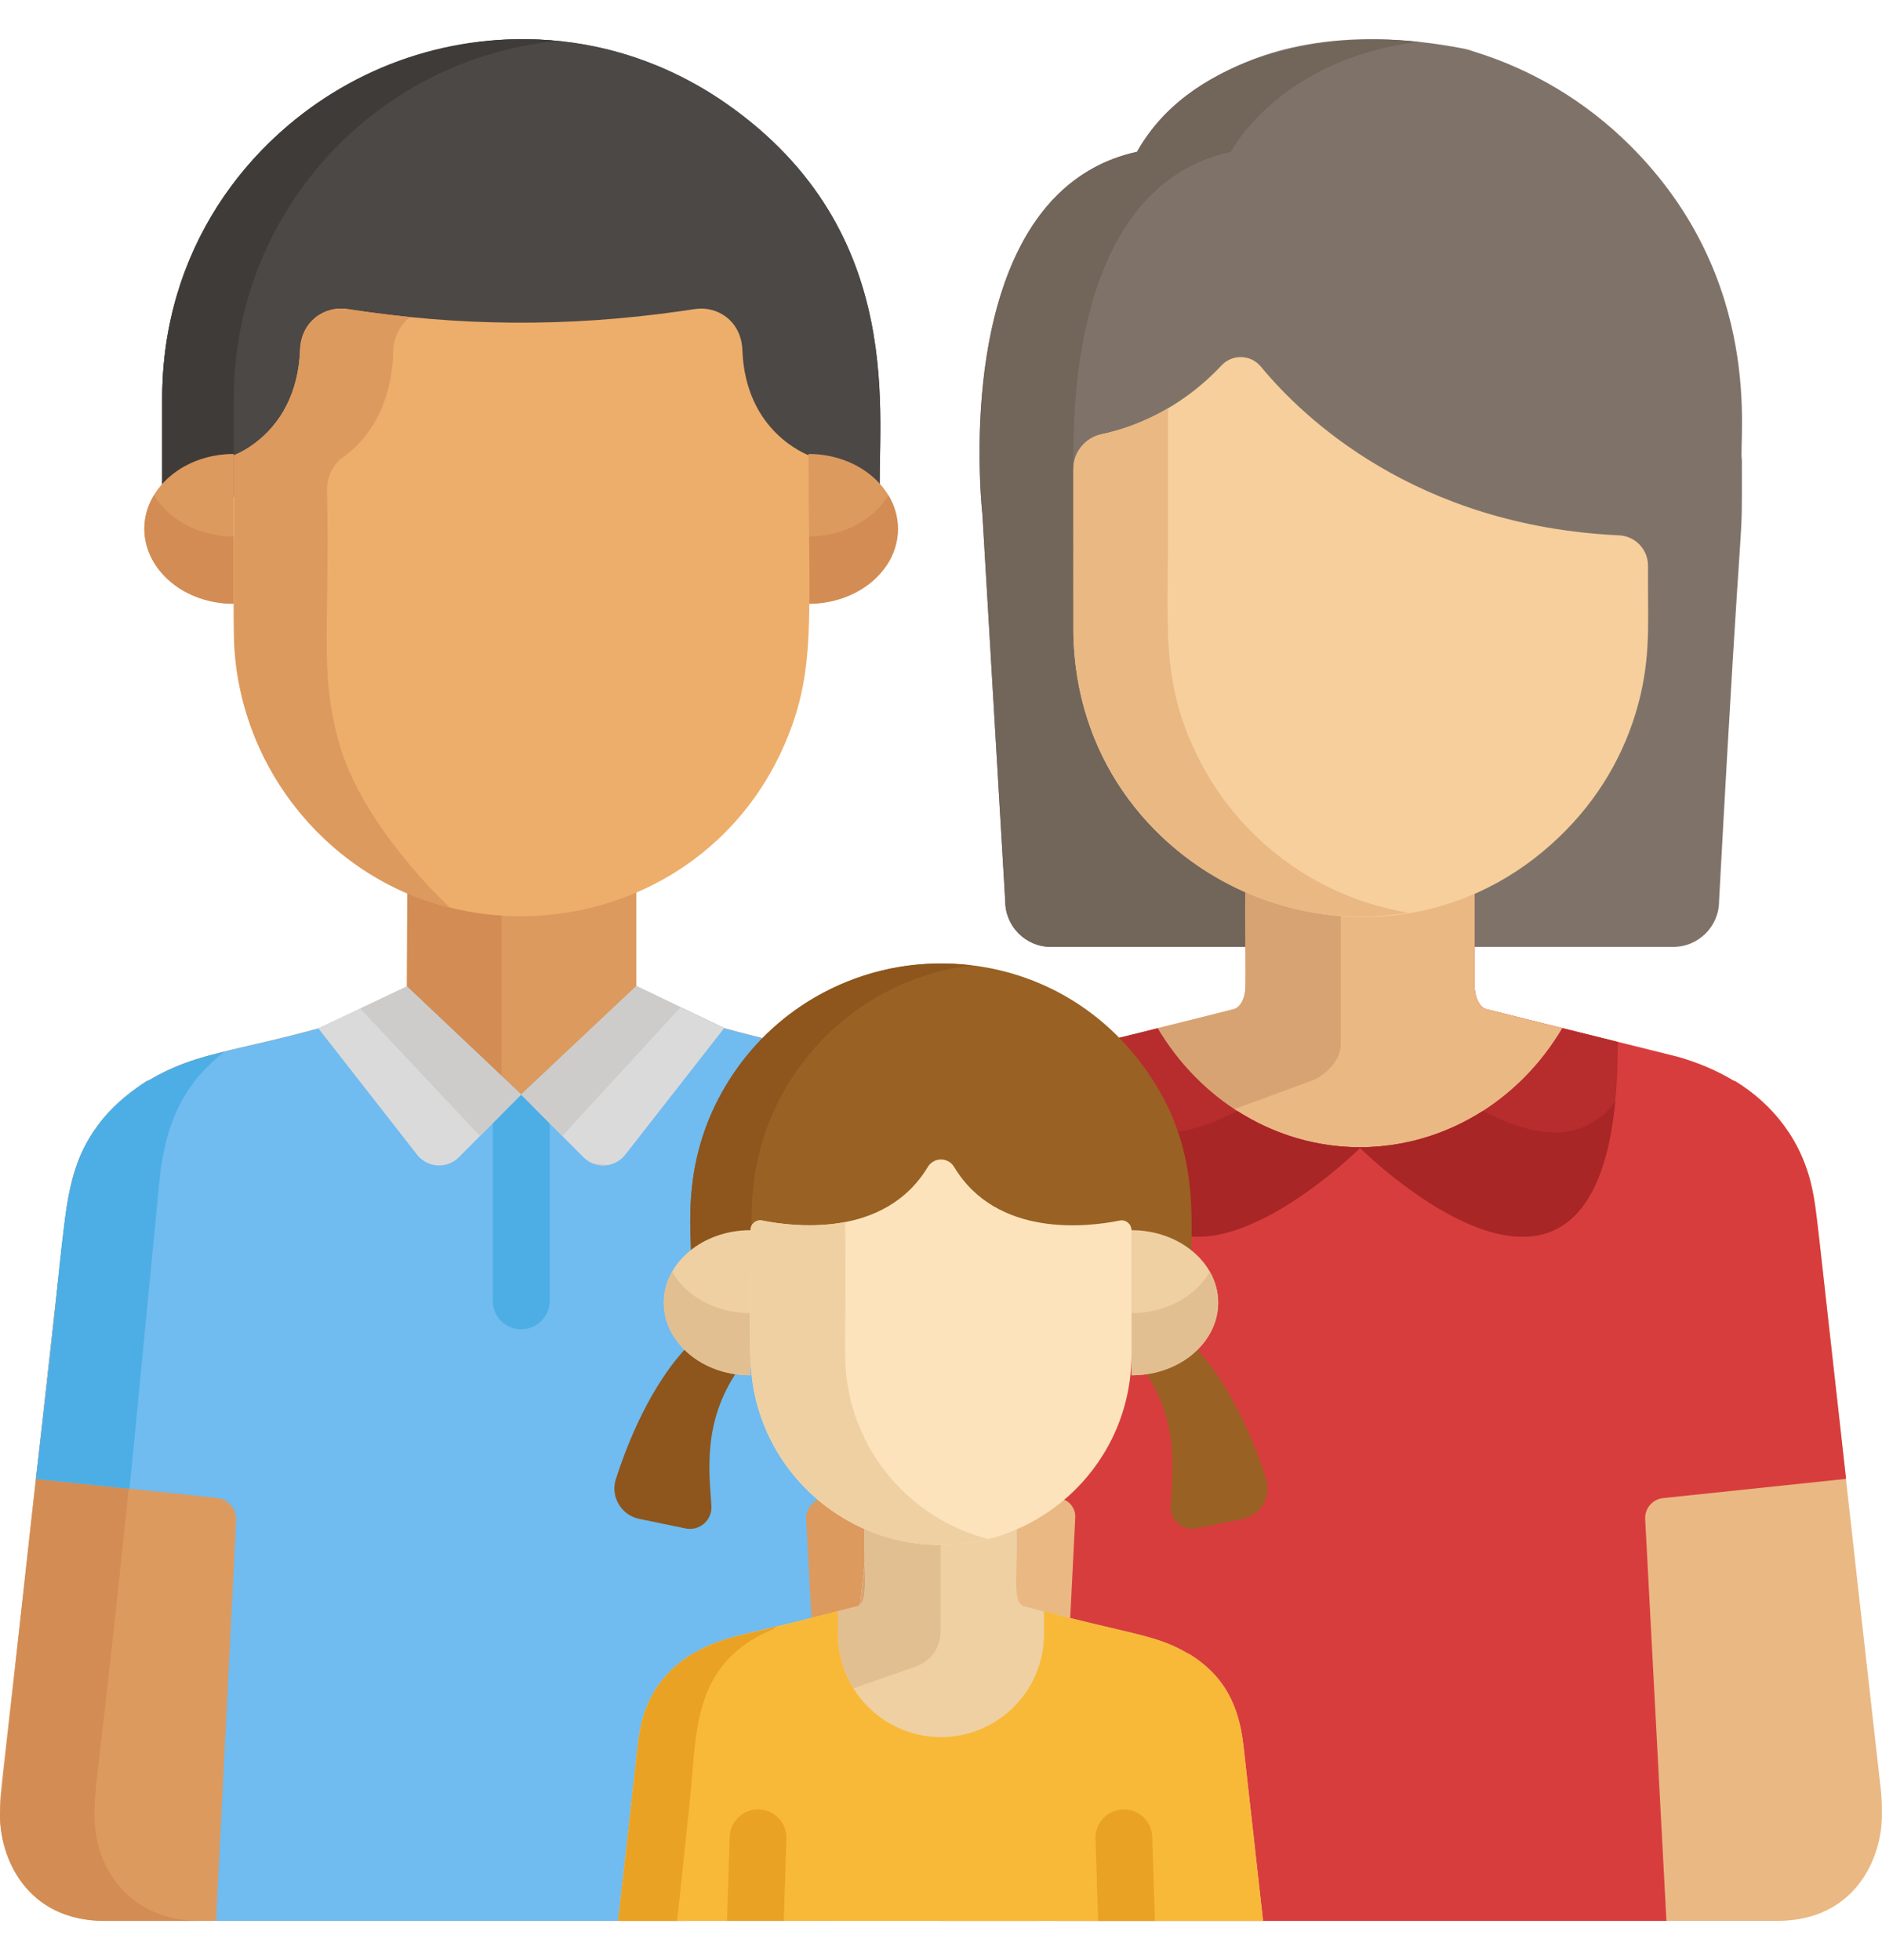 <svg width="24" height="25" viewBox="0 0 24 25" fill="none" xmlns="http://www.w3.org/2000/svg">
<g clip-path="url(#clip0_89_249)">
<path d="M15.517 12.077H13.401C13.081 12.077 12.819 11.815 12.819 11.495L12.528 6.561C12.528 6.561 12.057 2.474 14.5 1.936C14.5 1.936 15.494 0.003 18.676 0.622C18.72 0.631 18.761 0.646 18.804 0.66C19.537 0.887 20.218 1.289 20.785 1.853C22.518 3.577 22.169 5.615 22.213 5.868C22.213 7.284 22.235 5.71 21.922 11.495C21.922 11.815 21.66 12.077 21.339 12.077H19.088" fill="#7F7369"/>
<path d="M15.885 12.077V11.385C14.577 10.807 13.761 9.57 13.693 8.214C13.692 8.205 13.691 8.176 13.691 8.171C13.689 8.123 13.688 8.075 13.688 8.027C13.688 5.848 13.686 5.98 13.689 5.944C13.668 4.782 13.847 2.342 15.697 1.936C15.697 1.936 16.306 0.751 18.096 0.534C16.732 0.384 15.131 0.789 14.5 1.936C12.851 2.298 12.455 4.306 12.494 5.985C12.494 6.008 12.495 6.031 12.496 6.054C12.505 6.365 12.528 6.56 12.528 6.56L12.819 11.495C12.819 11.815 13.081 12.077 13.401 12.077C13.914 12.077 15.325 12.077 15.885 12.077Z" fill="#72655A"/>
<path d="M10.699 22.871L11.325 17.278C11.545 15.589 11.455 14.94 12 14.279C11.831 14.074 11.591 13.883 11.433 13.786L11.415 13.782C10.826 13.429 10.33 13.414 9.235 13.113L8.115 12.577V11.239C7.177 11.654 6.098 11.64 5.195 11.247L5.19 12.582L4.075 13.113C2.987 13.412 2.485 13.428 1.894 13.782L1.877 13.786C1.827 13.817 1.775 13.853 1.723 13.894C0.879 14.5 0.866 15.287 0.793 15.868L0.458 18.863C-0.014 23.149 0 22.804 0 23.135C-0.007 23.678 0.326 24.5 1.34 24.5C1.434 24.5 11.92 24.5 12 24.499C11.091 24.484 10.62 23.791 10.699 22.871Z" fill="#DD9A5E"/>
<path d="M1.207 23.133C1.199 22.66 1.298 22.666 2.038 14.997C2.116 14.362 2.308 13.844 2.862 13.415C2.778 13.442 2.354 13.507 1.894 13.782L1.877 13.786C1.824 13.819 1.771 13.856 1.723 13.894C0.879 14.5 0.866 15.287 0.793 15.868C0.787 15.921 0 22.903 0 23.135C-0.007 23.679 0.326 24.5 1.34 24.5H2.547C1.678 24.5 1.192 23.846 1.207 23.133Z" fill="#D38D54"/>
<path d="M6.397 13.725V11.537C5.962 11.508 5.555 11.404 5.194 11.247L5.189 12.583L6.397 13.725Z" fill="#D38D54"/>
<path d="M23.99 22.871C23.137 15.32 23.185 15.533 23.109 15.164C22.985 14.565 22.624 14.092 22.122 13.786L22.105 13.782C21.892 13.654 21.654 13.553 21.398 13.48L18.94 12.868C18.86 12.832 18.805 12.713 18.805 12.577V11.391C17.878 11.795 16.798 11.789 15.884 11.385V12.577C15.884 12.713 15.829 12.832 15.749 12.868C13.669 13.422 13.207 13.409 12.584 13.782L12.567 13.786C11.879 14.206 11.613 14.776 11.521 15.528L10.699 22.871C10.617 23.823 11.121 24.5 12.03 24.5C13.476 24.5 21.503 24.5 22.659 24.5C23.673 24.5 24.006 23.678 23.999 23.134C23.999 23.134 23.999 23.133 23.999 23.133C24.001 23.034 23.996 22.945 23.99 22.871Z" fill="#EAB883"/>
<path d="M11.897 23.135C11.897 23.135 11.897 23.134 11.897 23.134C11.896 23.035 11.9 22.945 11.906 22.872L12.728 15.094C12.816 14.373 13.062 13.804 13.753 13.365C13.55 13.427 13.087 13.481 12.584 13.783L12.567 13.787C11.879 14.207 11.613 14.777 11.521 15.528L10.699 22.872C10.617 23.824 11.121 24.5 12.03 24.5C12.777 24.5 12.49 24.5 13.237 24.5C12.223 24.5 11.89 23.679 11.897 23.135Z" fill="#D8A373"/>
<path d="M23.542 18.862C23.154 15.422 23.171 15.462 23.11 15.164C22.985 14.562 22.62 14.089 22.123 13.786C22.118 13.785 22.101 13.781 22.106 13.782C21.892 13.654 21.654 13.553 21.399 13.48L18.941 12.868C18.861 12.832 18.805 12.713 18.805 12.577V11.391V11.385C17.871 11.797 16.797 11.787 15.885 11.385V11.391V12.577C15.885 12.713 15.83 12.832 15.75 12.868C13.67 13.422 13.207 13.409 12.585 13.782C12.58 13.783 12.562 13.787 12.567 13.786C11.885 14.203 11.613 14.777 11.522 15.528L11.148 18.862L13.501 19.109C13.626 19.122 13.719 19.231 13.712 19.356L13.454 24.5C16.333 24.5 18.373 24.5 21.251 24.5L20.98 19.376C20.973 19.239 21.074 19.121 21.21 19.107L23.542 18.862Z" fill="#D83D3D"/>
<path d="M11.148 18.863L12.318 18.985L12.729 15.094C12.817 14.373 13.062 13.804 13.754 13.365C13.462 13.444 13.036 13.512 12.585 13.783C12.58 13.784 12.562 13.788 12.567 13.787C12.064 14.094 11.704 14.568 11.581 15.165C11.505 15.531 11.519 15.611 11.148 18.863Z" fill="#A82626"/>
<path d="M11.424 13.787C11.419 13.785 11.402 13.781 11.407 13.782C10.816 13.428 10.312 13.412 9.234 13.115L9.235 13.113L8.115 12.577L8.107 12.589C8.107 12.588 8.107 12.586 8.107 12.585L6.646 13.96L5.19 12.583L4.075 13.113C2.987 13.413 2.485 13.429 1.894 13.782L1.877 13.787C1.189 14.207 0.923 14.777 0.831 15.528L0.458 18.863L2.765 19.105C2.911 19.121 3.019 19.247 3.011 19.393L2.755 24.5C5.125 24.5 8.038 24.5 10.552 24.5L10.281 19.377C10.274 19.24 10.375 19.121 10.511 19.107L11.128 19.042C11.58 15.291 11.448 14.955 11.996 14.284C11.876 14.137 11.555 13.867 11.424 13.787Z" fill="#70BBEF"/>
<path d="M2.039 14.997C2.116 14.362 2.308 13.844 2.862 13.415C2.752 13.446 2.34 13.515 1.894 13.782L1.877 13.786C1.714 13.886 1.471 14.082 1.305 14.284C0.721 15 0.88 15.564 0.458 18.863L1.651 18.988C1.648 19.026 1.699 18.512 2.039 14.997Z" fill="#4CAEE5"/>
<path d="M19.925 13.113L18.94 12.868C18.86 12.832 18.805 12.713 18.805 12.577V11.246V11.24C17.863 11.656 16.787 11.639 15.885 11.24V11.246V12.577C15.885 12.713 15.829 12.832 15.749 12.868L14.75 13.117C15.951 15.137 18.724 15.138 19.925 13.113Z" fill="#EAB883"/>
<path d="M2.069 6.336V5.077C2.069 1.372 6.258 -0.772 9.263 1.322C11.62 2.968 11.172 5.388 11.223 6.336" fill="#4C4846"/>
<path d="M2.069 6.336V5.077C2.069 1.372 6.258 -0.772 9.263 1.322C11.62 2.968 11.172 5.388 11.223 6.336" fill="#4C4846"/>
<path d="M7.103 0.523C4.441 0.258 2.069 2.34 2.069 5.077V6.336H2.982V5.077C2.982 2.724 4.769 0.755 7.103 0.523Z" fill="#3F3B39"/>
<path d="M11.45 6.745C11.45 7.273 10.939 7.7 10.31 7.7V5.79C10.939 5.79 11.45 6.218 11.45 6.745Z" fill="#DD9A5E"/>
<path d="M1.841 6.745C1.841 7.273 2.351 7.7 2.981 7.7V5.79C2.351 5.79 1.841 6.218 1.841 6.745Z" fill="#DD9A5E"/>
<path d="M10.31 6.842V7.701C10.94 7.701 11.451 7.273 11.451 6.746C11.451 6.591 11.407 6.445 11.329 6.316C11.142 6.628 10.756 6.842 10.31 6.842Z" fill="#D38D54"/>
<path d="M1.963 6.316C1.585 6.945 2.128 7.701 2.982 7.701V6.842C2.537 6.842 2.151 6.628 1.963 6.316Z" fill="#D38D54"/>
<path d="M9.467 4.463C9.453 4.097 9.152 3.897 8.861 3.942C8.793 3.952 8.718 3.963 8.67 3.97C7.225 4.175 5.852 4.162 4.432 3.942C4.144 3.897 3.84 4.094 3.827 4.463C3.807 5.007 3.581 5.411 3.236 5.663C3.093 5.768 2.987 5.804 2.982 5.807C2.982 8.179 2.954 8.337 3.081 8.874C3.203 9.387 3.428 9.846 3.722 10.235C5.427 12.49 8.997 12.05 10.055 9.375C10.405 8.49 10.311 7.818 10.311 5.807C10.297 5.796 9.505 5.515 9.467 4.463Z" fill="#EDAE6B"/>
<path d="M4.325 9.48C4.067 8.557 4.21 7.994 4.17 6.246C4.17 6.066 4.26 5.913 4.37 5.835C4.805 5.525 5.003 5.019 5.015 4.479C5.019 4.297 5.105 4.141 5.23 4.044C5.056 4.026 4.887 4.006 4.73 3.985C4.639 3.973 4.535 3.958 4.432 3.942C4.144 3.897 3.839 4.094 3.826 4.463C3.806 5.006 3.581 5.411 3.236 5.663C3.092 5.768 2.986 5.804 2.982 5.807C2.982 8.193 2.98 8.07 2.985 8.187C3.059 9.861 4.254 11.223 5.745 11.579C5.676 11.527 4.616 10.518 4.325 9.48Z" fill="#DD9A5E"/>
<path d="M7.009 16.592V13.619L6.646 13.96L6.284 13.617V16.592C6.284 16.792 6.446 16.954 6.646 16.954C6.846 16.954 7.009 16.792 7.009 16.592Z" fill="#4CAEE5"/>
<path d="M8.115 12.577L6.646 13.96L7.439 14.759C7.591 14.912 7.842 14.897 7.974 14.727L9.235 13.113L8.115 12.577Z" fill="#DADADA"/>
<path d="M8.679 12.847L8.115 12.577L6.646 13.96L7.171 14.489L8.679 12.847Z" fill="#CECCCA"/>
<path d="M7.547 14.833C7.613 14.863 7.686 14.871 7.756 14.858L7.547 14.833Z" fill="#CECCCA"/>
<path d="M5.19 12.583L6.646 13.96L5.853 14.759C5.702 14.912 5.451 14.897 5.319 14.728L4.058 13.114L5.19 12.583Z" fill="#DADADA"/>
<path d="M5.619 13.955L6.121 14.489L6.646 13.96L5.19 12.583L4.593 12.863L5.619 13.955Z" fill="#CECCCA"/>
<path d="M17.098 13.315V11.537C16.665 11.507 16.254 11.403 15.885 11.24C15.848 12.296 15.98 12.764 15.749 12.868L14.75 13.117C14.999 13.535 15.335 13.889 15.732 14.149L16.769 13.768C16.769 13.768 17.098 13.605 17.098 13.315Z" fill="#D8A373"/>
<path d="M20.648 6.828C20.854 6.838 21.016 7.008 21.016 7.214V7.491C21.015 7.983 21.05 8.461 20.861 9.087C20.671 9.718 20.312 10.298 19.773 10.777C17.5 12.801 13.847 11.273 13.693 8.214C13.692 8.201 13.693 8.218 13.691 8.171C13.689 8.124 13.688 8.075 13.688 8.027C13.688 7.591 13.688 6.595 13.688 6.168V5.983C13.688 5.767 13.839 5.583 14.05 5.538C14.425 5.459 15.029 5.244 15.578 4.66C15.716 4.513 15.951 4.521 16.079 4.676C16.611 5.321 18.049 6.707 20.648 6.828Z" fill="#F7CF9C"/>
<path d="M15.274 9.652C14.79 8.674 14.902 7.981 14.895 6.622C14.895 6.15 14.895 5.68 14.895 5.207C14.572 5.396 14.271 5.491 14.05 5.538C13.839 5.582 13.688 5.767 13.688 5.982C13.688 6.455 13.688 7.504 13.688 8.027C13.688 8.087 13.691 8.181 13.691 8.187C13.691 8.192 13.696 8.276 13.7 8.319C13.868 10.47 15.852 11.989 17.956 11.64C16.799 11.449 15.799 10.71 15.274 9.652Z" fill="#EAB883"/>
<path d="M20.631 13.289L19.924 13.113C19.383 14.026 18.427 14.633 17.336 14.633C17.336 14.633 20.645 17.943 20.631 13.289Z" fill="#B72C2C"/>
<path d="M14.057 13.289L14.763 13.113C15.304 14.026 16.261 14.633 17.352 14.633C17.352 14.633 14.042 17.943 14.057 13.289Z" fill="#B72C2C"/>
<path d="M15.778 14.169C15.194 14.48 14.521 14.628 14.09 14.052C14.433 17.552 17.352 14.633 17.352 14.633C16.776 14.633 16.237 14.463 15.778 14.169Z" fill="#A82626"/>
<path d="M18.91 14.169C19.494 14.48 20.167 14.628 20.598 14.052C20.255 17.552 17.336 14.633 17.336 14.633C17.912 14.633 18.45 14.463 18.91 14.169Z" fill="#A82626"/>
<path d="M14.504 13.498C13.116 11.748 10.435 11.938 9.282 13.803C8.607 14.893 8.861 15.886 8.805 16.19H15.194C15.174 15.566 15.346 14.559 14.504 13.498Z" fill="#996123"/>
<path d="M9.672 14.743C9.686 14.682 9.72 14.563 9.722 14.558C10.078 13.377 11.108 12.468 12.39 12.312C11.12 12.157 9.923 12.765 9.282 13.803C8.607 14.893 8.861 15.886 8.805 16.19H9.586C9.587 15.524 9.561 15.213 9.672 14.743Z" fill="#8E551C"/>
<path d="M16.146 18.864C15.865 17.993 15.501 17.449 15.224 17.166C15.064 17.324 14.841 17.436 14.589 17.476C15.052 18.144 14.951 18.811 14.928 19.208C14.917 19.389 15.08 19.531 15.258 19.494L15.849 19.372C16.079 19.324 16.218 19.087 16.146 18.864Z" fill="#996123"/>
<path d="M15.534 16.615C15.534 17.127 15.039 17.541 14.429 17.541V15.69C15.039 15.69 15.534 16.104 15.534 16.615Z" fill="#EFD0A3"/>
<path d="M7.854 18.864C8.135 17.993 8.499 17.449 8.776 17.166C8.936 17.324 9.158 17.436 9.411 17.476C8.947 18.144 9.049 18.811 9.072 19.208C9.083 19.389 8.92 19.531 8.742 19.494L8.151 19.372C7.921 19.324 7.782 19.087 7.854 18.864Z" fill="#8E551C"/>
<path d="M8.465 16.615C8.465 17.127 8.96 17.541 9.571 17.541V15.69C8.96 15.69 8.465 16.104 8.465 16.615Z" fill="#EFD0A3"/>
<path d="M14.429 16.748V17.541C15.248 17.541 15.772 16.826 15.428 16.219C15.251 16.532 14.87 16.748 14.429 16.748Z" fill="#E2BF91"/>
<path d="M8.571 16.219C8.226 16.827 8.753 17.541 9.57 17.541V16.748C9.129 16.748 8.749 16.532 8.571 16.219Z" fill="#E2BF91"/>
<path d="M16.107 24.5L15.855 22.248C15.798 21.777 15.632 21.381 15.162 21.094L15.15 21.091C14.739 20.845 14.441 20.855 13.052 20.485C12.899 20.416 12.988 20.118 12.963 19.361C12.342 19.633 11.624 19.622 11.027 19.357C11.002 20.096 11.092 20.416 10.938 20.485C9.552 20.855 9.251 20.845 8.839 21.091L8.828 21.094C8.497 21.297 8.256 21.609 8.174 22.008C8.125 22.245 8.138 22.264 7.883 24.5H16.107Z" fill="#EFD0A3"/>
<path d="M7.883 24.5C9.877 24.5 14.111 24.5 16.107 24.5L15.855 22.248C15.798 21.777 15.631 21.381 15.162 21.094L15.15 21.091C14.743 20.847 14.414 20.846 13.313 20.55C13.313 20.561 13.313 20.846 13.313 20.841C13.313 21.05 13.264 21.249 13.178 21.424C13.163 21.453 13.14 21.496 13.118 21.532C13.117 21.533 13.102 21.556 13.101 21.558C13.078 21.593 13.053 21.627 13.029 21.657C13.018 21.672 13.003 21.69 12.99 21.704C12.989 21.706 12.987 21.708 12.985 21.71C12.977 21.719 12.969 21.728 12.961 21.737C12.96 21.738 12.959 21.739 12.958 21.739C12.958 21.74 12.958 21.74 12.958 21.74C12.957 21.741 12.956 21.743 12.954 21.744C12.945 21.754 12.936 21.763 12.926 21.773C12.923 21.776 12.92 21.779 12.917 21.782C12.904 21.794 12.892 21.806 12.879 21.818C12.875 21.821 12.871 21.824 12.868 21.827C12.86 21.834 12.851 21.841 12.843 21.848C12.842 21.849 12.841 21.851 12.839 21.852C12.835 21.856 12.829 21.86 12.825 21.864C12.816 21.871 12.807 21.878 12.799 21.884C12.793 21.888 12.788 21.893 12.782 21.897C12.774 21.903 12.765 21.909 12.756 21.915C12.752 21.918 12.748 21.921 12.743 21.924C12.742 21.925 12.741 21.926 12.739 21.927C12.73 21.933 12.721 21.939 12.712 21.945C12.71 21.946 12.709 21.947 12.708 21.948C12.704 21.951 12.699 21.953 12.695 21.956C12.687 21.961 12.68 21.966 12.672 21.97C12.669 21.972 12.666 21.973 12.664 21.975C12.663 21.976 12.662 21.976 12.66 21.977C12.657 21.979 12.654 21.981 12.65 21.983C12.635 21.992 12.62 22 12.604 22.008C12.602 22.009 12.6 22.01 12.598 22.011C12.597 22.012 12.597 22.012 12.596 22.012C12.593 22.014 12.591 22.015 12.588 22.016C12.578 22.021 12.568 22.026 12.557 22.031C12.552 22.034 12.546 22.036 12.54 22.039C12.53 22.044 12.519 22.048 12.509 22.053C12.502 22.055 12.496 22.058 12.49 22.061C12.479 22.065 12.469 22.069 12.459 22.072C12.453 22.075 12.446 22.077 12.439 22.08C12.429 22.083 12.418 22.087 12.408 22.09C12.403 22.092 12.398 22.094 12.392 22.095C12.391 22.096 12.39 22.096 12.389 22.097C12.386 22.097 12.383 22.098 12.38 22.099C12.371 22.102 12.363 22.104 12.354 22.107C12.35 22.108 12.345 22.109 12.341 22.11C12.34 22.111 12.338 22.111 12.337 22.111C12.32 22.116 12.302 22.12 12.285 22.124C12.282 22.125 12.28 22.125 12.277 22.126C12.269 22.127 12.261 22.129 12.254 22.131C12.233 22.135 12.212 22.138 12.191 22.141C12.148 22.148 12.105 22.152 12.062 22.154C12.057 22.154 12.052 22.154 12.046 22.154C12.044 22.154 12.041 22.154 12.038 22.154C12.03 22.155 12.023 22.155 12.015 22.155C12.013 22.155 12.011 22.155 12.009 22.155C12.008 22.155 12.008 22.155 12.007 22.155C12.005 22.155 12.002 22.155 12 22.155C11.997 22.155 11.994 22.155 11.992 22.155C11.991 22.155 11.991 22.155 11.99 22.155C11.988 22.155 11.986 22.155 11.984 22.155C11.976 22.155 11.969 22.155 11.961 22.154C11.958 22.154 11.956 22.154 11.953 22.154C11.948 22.154 11.942 22.154 11.937 22.154C11.894 22.152 11.851 22.148 11.808 22.141C11.787 22.138 11.766 22.135 11.745 22.131C11.738 22.129 11.73 22.127 11.722 22.126C11.719 22.125 11.717 22.125 11.714 22.124C11.697 22.12 11.679 22.116 11.662 22.111C11.661 22.111 11.659 22.111 11.658 22.11C11.654 22.109 11.649 22.108 11.645 22.107C11.637 22.104 11.628 22.102 11.62 22.099C11.617 22.098 11.614 22.098 11.611 22.097C11.609 22.096 11.608 22.096 11.607 22.095C11.601 22.094 11.596 22.092 11.591 22.09C11.581 22.087 11.57 22.083 11.56 22.08C11.553 22.077 11.546 22.075 11.54 22.072C11.53 22.069 11.52 22.065 11.509 22.061C11.503 22.058 11.497 22.055 11.49 22.053C11.48 22.048 11.469 22.044 11.459 22.039C11.453 22.036 11.447 22.034 11.442 22.031C11.431 22.026 11.421 22.021 11.411 22.016C11.408 22.015 11.406 22.014 11.403 22.012C11.403 22.012 11.402 22.012 11.401 22.011C11.399 22.01 11.397 22.009 11.395 22.008C11.379 22 11.364 21.992 11.349 21.983C11.345 21.981 11.342 21.979 11.339 21.977C11.338 21.976 11.336 21.976 11.335 21.975C11.333 21.973 11.33 21.972 11.328 21.97C11.32 21.966 11.312 21.961 11.304 21.956C11.3 21.953 11.296 21.951 11.291 21.948C11.29 21.947 11.289 21.946 11.287 21.945C11.025 21.776 10.831 21.519 10.742 21.221C10.661 20.956 10.693 20.767 10.686 20.548L10.407 20.617C9.532 20.856 9.23 20.857 8.839 21.091L8.828 21.094C8.501 21.294 8.257 21.607 8.174 22.007C8.125 22.244 8.135 22.291 7.883 24.5Z" fill="#F9B938"/>
<path d="M8.786 23.08C8.886 22.172 8.816 21.41 9.58 20.92L9.591 20.917C9.676 20.864 9.767 20.818 9.862 20.778C9.88 20.764 9.897 20.752 9.913 20.74C9.527 20.851 9.206 20.872 8.839 21.091L8.828 21.094C8.494 21.298 8.254 21.612 8.172 22.017C8.124 22.256 8.135 22.288 7.883 24.5H8.635L8.786 23.08Z" fill="#EAA224"/>
<path d="M9.995 24.499L10.029 23.451C10.035 23.251 9.879 23.084 9.679 23.077C9.479 23.07 9.311 23.228 9.305 23.428L9.271 24.499H9.995Z" fill="#EAA224"/>
<path d="M14.728 24.5L14.694 23.429C14.688 23.229 14.522 23.071 14.32 23.078C14.12 23.085 13.963 23.252 13.97 23.452L14.004 24.5H14.728Z" fill="#EAA224"/>
<path d="M11.7 21.248C11.706 21.239 11.983 21.157 11.996 20.806V19.56C11.642 19.558 11.315 19.485 11.027 19.357C11.003 20.096 11.092 20.416 10.938 20.485L10.686 20.548C10.693 20.766 10.662 20.955 10.742 21.222C10.776 21.335 10.83 21.45 10.883 21.534L11.7 21.248Z" fill="#E2BF91"/>
<path d="M11.832 14.883C11.287 15.79 10.13 15.65 9.719 15.567C9.643 15.552 9.571 15.611 9.571 15.689C9.571 17.165 9.526 17.489 9.674 17.979C9.975 18.976 10.895 19.693 11.971 19.705C13.311 19.722 14.429 18.643 14.429 17.276C14.429 16.659 14.429 16.224 14.429 15.689C14.429 15.611 14.357 15.552 14.28 15.567C13.87 15.65 12.712 15.79 12.167 14.883C12.091 14.757 11.909 14.757 11.832 14.883Z" fill="#FCE3BB"/>
<path d="M10.814 17.694C10.75 17.328 10.791 17.187 10.778 15.586C10.351 15.668 9.933 15.61 9.719 15.567C9.642 15.551 9.571 15.611 9.571 15.689C9.571 17.187 9.527 17.492 9.674 17.979C10.04 19.192 11.312 19.961 12.603 19.629C11.686 19.393 10.978 18.64 10.814 17.694Z" fill="#EFD0A3"/>
</g>
<defs>
<clipPath id="clip0_89_249">
<rect width="24" height="24" fill="white" transform="translate(0 0.5)"/>
</clipPath>
</defs>
</svg>
